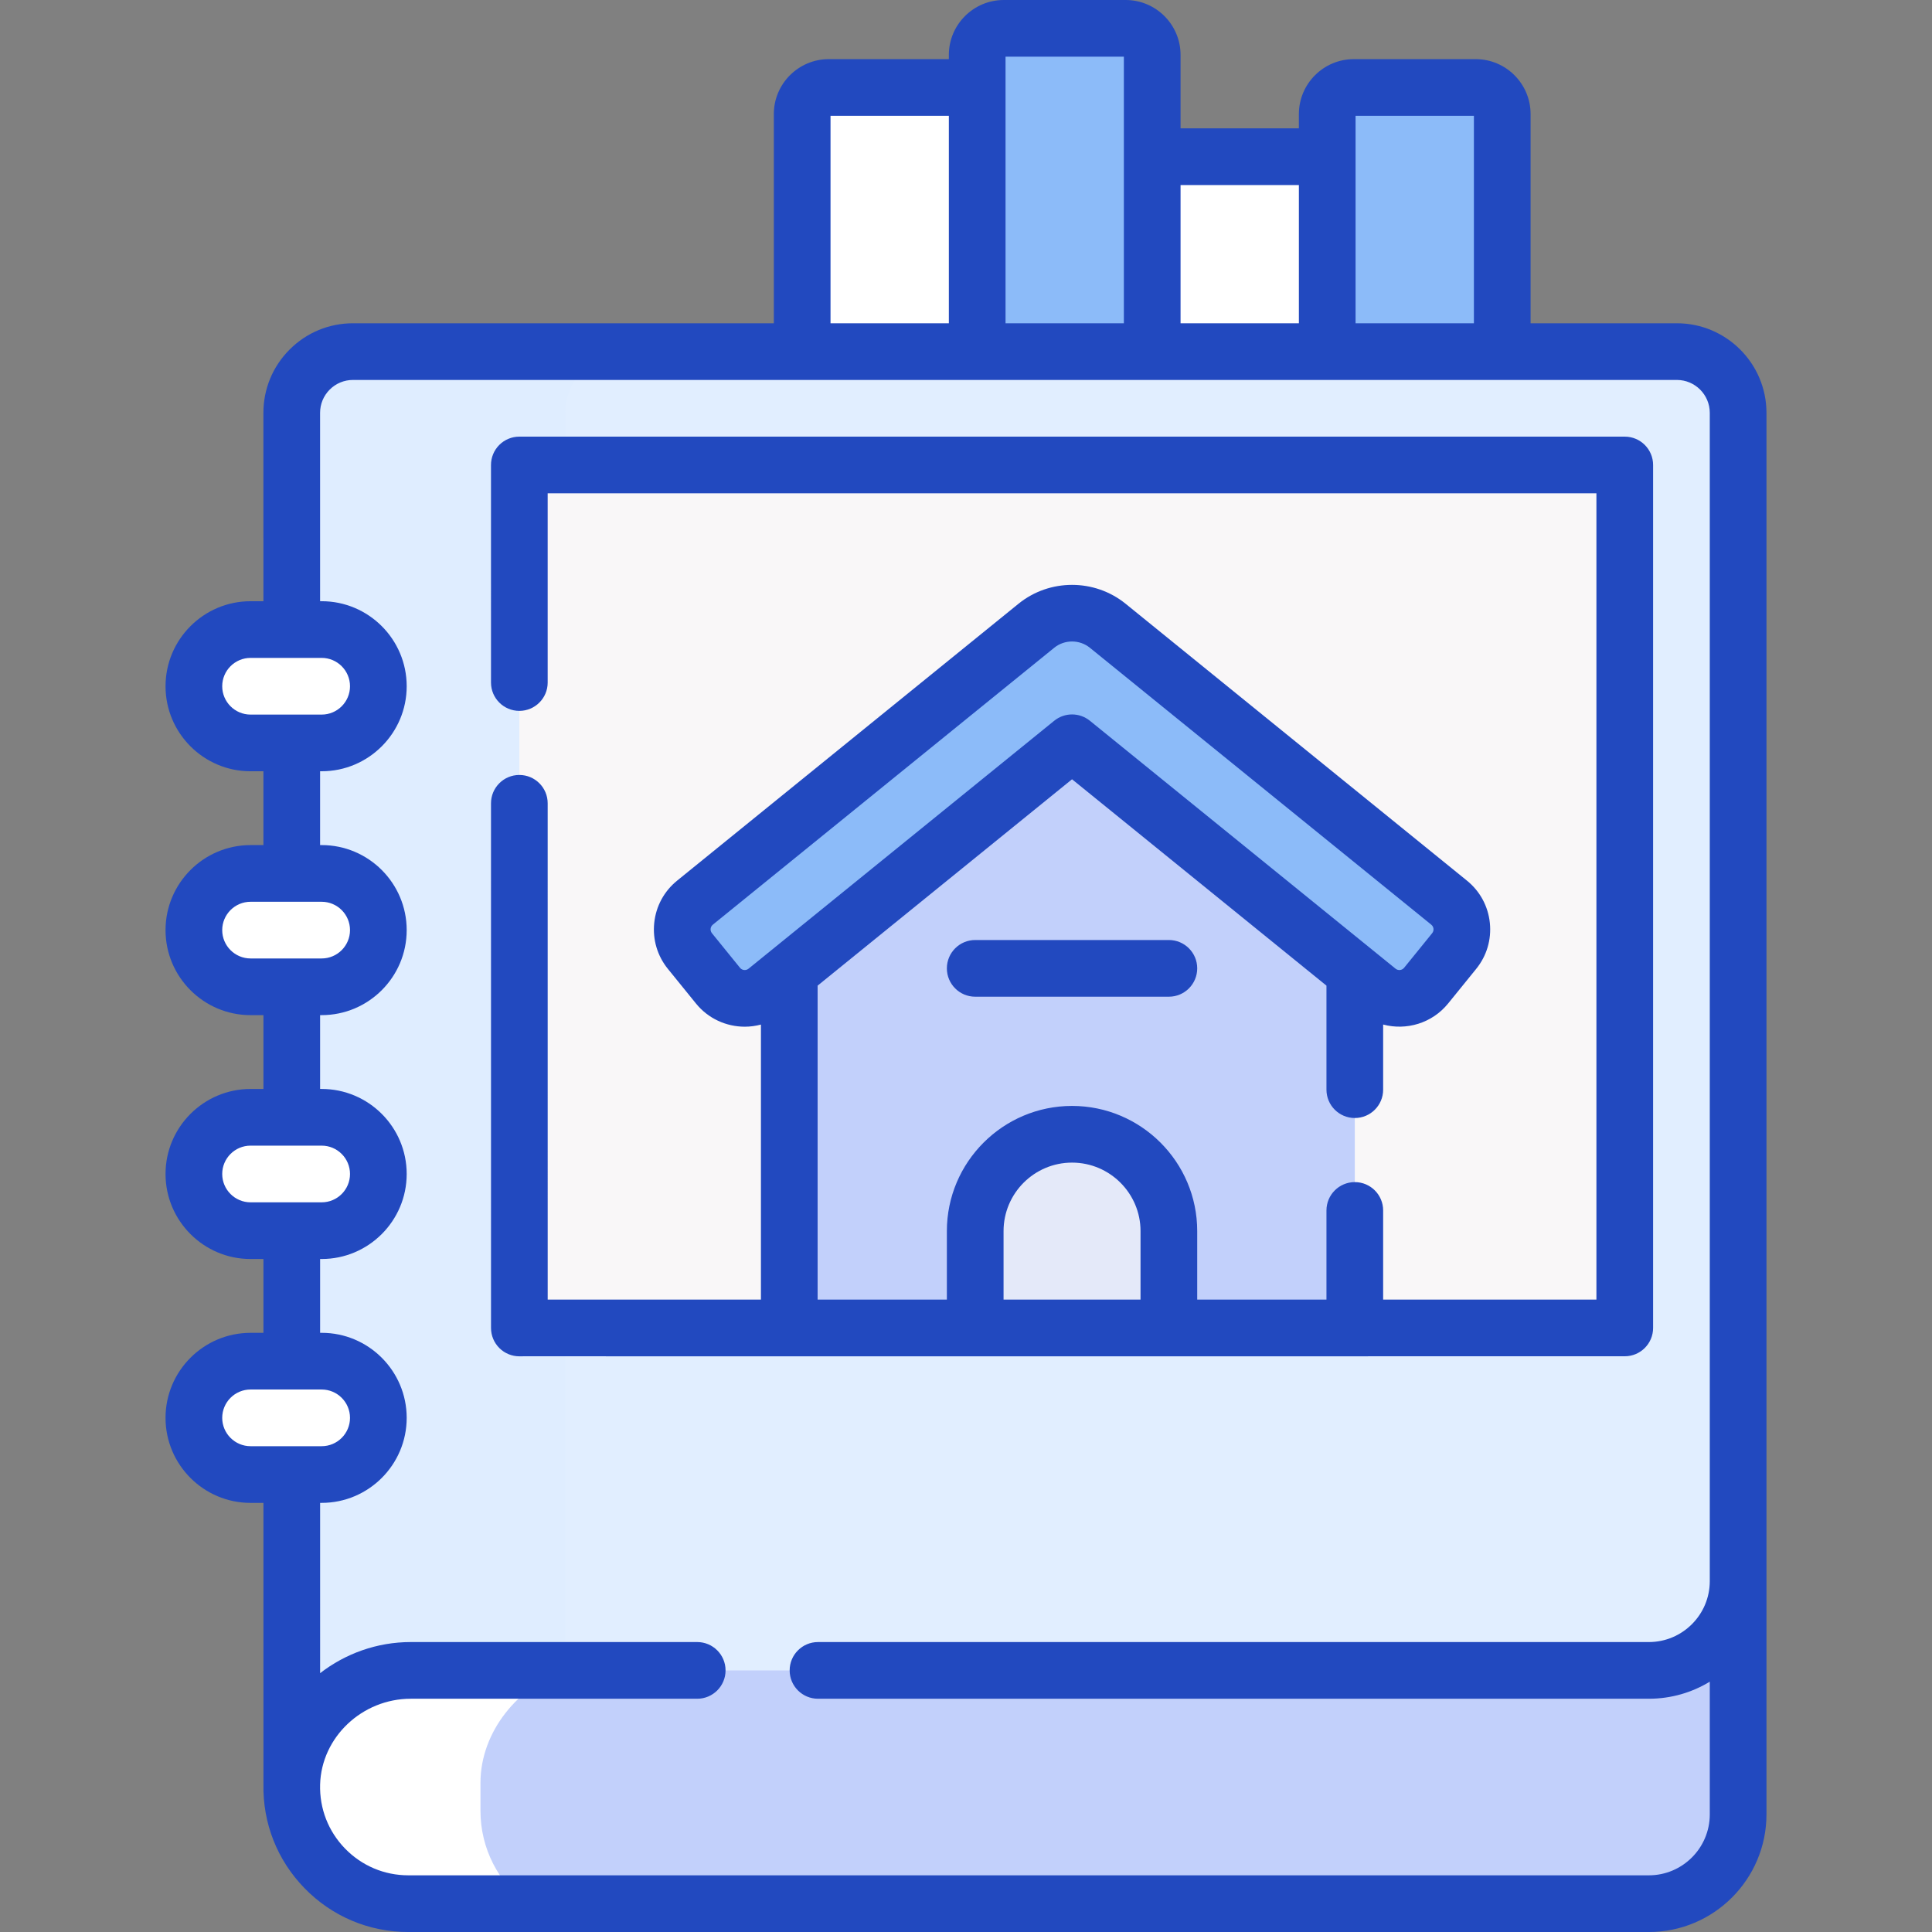 <?xml version="1.0"?>
<svg xmlns="http://www.w3.org/2000/svg" xmlns:xlink="http://www.w3.org/1999/xlink" xmlns:svgjs="http://svgjs.com/svgjs" version="1.1" width="512" height="512" x="0" y="0" viewBox="0 0 511.256 511.256" style="enable-background:new 0 0 512 512" xml:space="preserve" class=""><rect x="0" y="0" width="511.256" height="511.256" fill="#808080" stroke="none"/><g><g xmlns="http://www.w3.org/2000/svg"><g><path d="m125.402 412 24.219 30.032-19.641 3.843-23.343 26.147 14.874 27.152 17.817 4.578h297.002c13.04 0 23.62-10.57 23.62-23.62v-43.46-12.583-12.089z" fill="#c2d0fb" data-original="#e5e1e5" style="" class=""/><path d="m397.533 116.044h-46.314v-85.862c0-3.884 3.149-7.033 7.033-7.033h32.248c3.884 0 7.033 3.149 7.033 7.033z" fill="#8cbbf9" data-original="#ee6161" style="" class=""/><path d="m351.219 125.044h-46.314v-76.546c0-3.884 3.149-7.033 7.033-7.033h32.249c3.884 0 7.033 3.149 7.033 7.033v76.546z" fill="#ffffff" data-original="#fedf30" style="" class=""/><path d="m304.905 125.044h-46.314v-110.512c0-3.884 3.149-7.033 7.033-7.033h32.249c3.884 0 7.033 3.149 7.033 7.033v110.512z" fill="#8cbbf9" data-original="#6ed5a1" style="" class=""/><path d="m258.591 124.044h-46.314v-93.862c0-3.884 3.149-7.033 7.033-7.033h32.249c3.884 0 7.033 3.149 7.033 7.033v93.862z" fill="#ffffff" data-original="#d4f2f6" style="" class=""/><g><g id="XMLID_380_"><g><path d="m127.143 479.188v-7.386c0-13.674 10.16-25.719 22.478-29.771l-1.264-40.782-29.177-.418-36.11 31.163-4.84 33.06c-.597 2.23-.954 4.56-1.02 6.967-.48 17.44 13.52 31.73 30.85 31.73h31.268c-7.403-5.636-12.185-14.539-12.185-24.563z" fill="#ffffff" data-original="#d7d0d6" style="" class=""/></g></g></g><path d="m443.741 93.042h-301.814l-41.807 32.002 9.197 293.008 32.609 23.98h94.464 199.94c13.04 0 23.62-10.58 23.62-23.63v-48.86-260.29c.001-8.95-7.249-16.21-16.209-16.21z" fill="#e1eeff" data-original="#6bd9e7" style="" class=""/><g><g id="XMLID_381_"><g><path d="m149.612 109.252c0-8.95 7.26-16.21 16.21-16.21h-72.411c-8.95 0-16.21 7.26-16.21 16.21l.01 362.77c.46-16.81 14.68-29.99 31.5-29.99h40.911z" fill="#dfedff" data-original="#2ed1e2" style="" class=""/></g></g></g><path d="m137.427 126.098.008 222.265c0 1.687 1.36 3.054 3.047 3.053 29.093-.008 257.335-.012 286.424-.012 1.686 0 3.046-1.367 3.046-3.053v-222.253c0-1.686-1.367-3.053-3.053-3.053h-286.418c-1.687-.001-3.054 1.367-3.054 3.053z" fill="#f9f7f8" data-original="#f9f7f8" style="" class=""/><g><path d="m358.516 351.418h-149.653v-120.287l72.885-58.205 76.768 58.205z" fill="#c2d0fb" data-original="#e5e1e5" style="" class=""/><path d="m364.573 262.165-78.775-63.896c-1.229-.997-2.987-.997-4.216 0l-78.776 63.896c-3.906 3.168-9.641 2.57-12.809-1.336l-7.425-9.154c-3.168-3.906-2.57-9.641 1.336-12.809l90.333-73.27c5.507-4.468 13.391-4.468 18.898 0l90.332 73.27c3.906 3.168 4.504 8.903 1.336 12.809l-7.425 9.154c-3.168 3.906-8.903 4.504-12.809 1.336z" fill="#8cbbf9" data-original="#5f99d7" style="" class=""/></g><path d="m309.313 351.404h-51.248v-25.624c0-14.152 11.472-25.624 25.624-25.624 14.152 0 25.624 11.472 25.624 25.624z" fill="#e4e9f9" data-original="#fbc56d" style="" class=""/><g><path d="m85.12 390.199h-18.816c-8.284 0-15-6.716-15-15s6.716-15 15-15h18.816c8.284 0 15 6.716 15 15s-6.715 15-15 15z" fill="#ffffff" data-original="#c9bfc8" style="" class=""/></g><g><path d="m85.12 325.665h-18.816c-8.284 0-15-6.716-15-15s6.716-15 15-15h18.816c8.284 0 15 6.716 15 15s-6.715 15-15 15z" fill="#ffffff" data-original="#c9bfc8" style="" class=""/></g><g><path d="m85.12 261.131h-18.816c-8.284 0-15-6.716-15-15s6.716-15 15-15h18.816c8.284 0 15 6.716 15 15s-6.715 15-15 15z" fill="#ffffff" data-original="#c9bfc8" style="" class=""/></g><g><path d="m85.12 196.597h-18.816c-8.284 0-15-6.716-15-15s6.716-15 15-15h18.816c8.284 0 15 6.716 15 15s-6.715 15-15 15z" fill="#ffffff" data-original="#c9bfc8" style="" class=""/></g></g><g><path d="m443.744 85.544h-38.712v-55.361c0-8.013-6.519-14.533-14.532-14.533h-32.249c-8.013 0-14.533 6.52-14.533 14.533v3.782h-31.314v-19.433c0-8.013-6.52-14.532-14.533-14.532h-32.249c-8.013 0-14.533 6.519-14.533 14.532v1.118h-31.781c-8.013 0-14.533 6.52-14.533 14.533v55.362h-111.365c-6.333 0-12.286 2.466-16.764 6.944s-6.944 10.432-6.943 16.765l.002 49.844h-3.4c-12.407 0-22.5 10.093-22.5 22.5s10.093 22.5 22.5 22.5h3.401l.001 19.534h-3.402c-12.407 0-22.5 10.093-22.5 22.5s10.093 22.5 22.5 22.5h3.403l.001 19.534h-3.404c-12.407 0-22.5 10.093-22.5 22.5s10.093 22.5 22.5 22.5h3.405l.001 19.534h-3.406c-12.407 0-22.5 10.093-22.5 22.5s10.093 22.5 22.5 22.5h3.407l.002 74.327c0 .015.002.03.002.045-.219 10.363 3.626 20.147 10.852 27.574 7.286 7.488 17.051 11.612 27.498 11.612h328.261c17.163 0 31.125-13.963 31.125-31.126v-370.88c0-13.072-10.635-23.708-23.708-23.708zm-85.025-54.894h31.314v54.895h-31.314v-37.047zm-15 18.315v36.58h-31.314v-36.58zm-77.628-33.965h31.314v33.498 37.047h-31.314v-55.362zm-46.314 15.65h31.314v54.895h-31.314zm-160.973 150.947c0-4.136 3.364-7.5 7.5-7.5h18.816c4.136 0 7.5 3.364 7.5 7.5s-3.364 7.5-7.5 7.5h-18.816c-4.135 0-7.5-3.365-7.5-7.5zm0 64.534c0-4.136 3.364-7.5 7.5-7.5h18.816c4.136 0 7.5 3.364 7.5 7.5s-3.364 7.5-7.5 7.5h-18.816c-4.135 0-7.5-3.364-7.5-7.5zm0 64.534c0-4.136 3.364-7.5 7.5-7.5h18.816c4.136 0 7.5 3.364 7.5 7.5s-3.364 7.5-7.5 7.5h-18.816c-4.135 0-7.5-3.365-7.5-7.5zm0 64.534c0-4.136 3.364-7.5 7.5-7.5h18.816c4.136 0 7.5 3.364 7.5 7.5s-3.364 7.5-7.5 7.5h-18.816c-4.135 0-7.5-3.365-7.5-7.5zm393.648 104.931c0 8.892-7.234 16.126-16.125 16.126h-328.262c-6.362 0-12.309-2.512-16.747-7.073-4.436-4.559-6.783-10.58-6.608-16.953.343-12.518 11.108-22.702 23.997-22.702h75.793c4.142 0 7.5-3.358 7.5-7.5s-3.358-7.5-7.5-7.5h-75.793c-8.99 0-17.343 3.083-23.995 8.231l-.001-45.062h.409c12.407 0 22.5-10.093 22.5-22.5s-10.093-22.5-22.5-22.5h-.41l-.001-19.534h.411c12.407 0 22.5-10.093 22.5-22.5s-10.093-22.5-22.5-22.5h-.412l-.001-19.534h.413c12.407 0 22.5-10.093 22.5-22.5s-10.093-22.5-22.5-22.5h-.414l-.001-19.534h.415c12.407 0 22.5-10.093 22.5-22.5s-10.093-22.5-22.5-22.5h-.416l-.002-49.845c0-2.326.906-4.512 2.55-6.157 1.645-1.645 3.831-2.55 6.157-2.55h350.334c4.801 0 8.708 3.906 8.708 8.708v309.151c0 8.892-7.234 16.126-16.125 16.126h-199.94-19.923c-4.142 0-7.5 3.358-7.5 7.5s3.358 7.5 7.5 7.5h19.923 199.94c5.898 0 11.42-1.65 16.125-4.511v35.113z" fill="#2249bf" data-original="#000000" style="" class=""/><path d="m429.952 358.904c4.142 0 7.5-3.358 7.5-7.5v-228.36c0-4.142-3.358-7.5-7.5-7.5h-292.525c-1.989 0-3.897.79-5.303 2.197-1.407 1.407-2.197 3.314-2.197 5.304l.002 57.571c0 4.142 3.358 7.5 7.5 7.5s7.5-3.358 7.5-7.5l-.002-50.071h277.524v213.36h-56.436v-23.588c0-4.142-3.358-7.5-7.5-7.5s-7.5 3.358-7.5 7.5v23.588h-34.203v-18.125c0-18.265-14.859-33.124-33.124-33.124-18.264 0-33.124 14.859-33.124 33.124v18.124h-34.203v-83.079l67.327-54.609 67.327 54.61v27.529c0 4.142 3.358 7.5 7.5 7.5s7.5-3.358 7.5-7.5v-17.235c6.134 1.633 12.939-.326 17.19-5.566l7.425-9.154c2.794-3.445 4.08-7.772 3.62-12.184s-2.611-8.38-6.056-11.175l-90.332-73.27c-8.213-6.663-20.135-6.664-28.348 0l-90.333 73.27c-3.445 2.794-5.596 6.763-6.056 11.175s.826 8.739 3.62 12.184l7.425 9.154c3.278 4.041 8.076 6.138 12.913 6.138 1.436 0 2.874-.191 4.278-.565v72.777h-56.428l-.004-131.327c0-4.142-3.358-7.5-7.5-7.5s-7.5 3.358-7.5 7.5l.005 138.84c0 2.016.812 3.946 2.251 5.357 1.403 1.375 3.288 2.143 5.249 2.143.051 0 .103 0 .154-.001.4-.008.8-.012 1.202-.012 0 0 69.98.014 70.072.014s221.09-.014 221.09-.014zm-234.13-102.8-7.425-9.154c-.347-.427-.382-.877-.35-1.179.031-.302.159-.735.586-1.082l90.333-73.271c1.369-1.11 3.046-1.665 4.724-1.665s3.356.555 4.725 1.666l90.332 73.27c.427.347.555.779.586 1.082.032.302-.003.751-.35 1.179l-7.424 9.153c-.559.689-1.572.794-2.26.236l-80.883-65.605c-2.754-2.234-6.695-2.233-9.449 0l-80.884 65.605c-.69.558-1.704.453-2.261-.235zm69.744 69.676c0-9.994 8.13-18.124 18.124-18.124 9.993 0 18.124 8.13 18.124 18.124v18.124h-36.248z" fill="#2249bf" data-original="#000000" style="" class=""/><path d="m258.066 248.752c-4.142 0-7.5 3.358-7.5 7.5s3.358 7.5 7.5 7.5h51.248c4.142 0 7.5-3.358 7.5-7.5s-3.358-7.5-7.5-7.5z" fill="#2249bf" data-original="#000000" style="" class=""/></g></g></g></svg>

